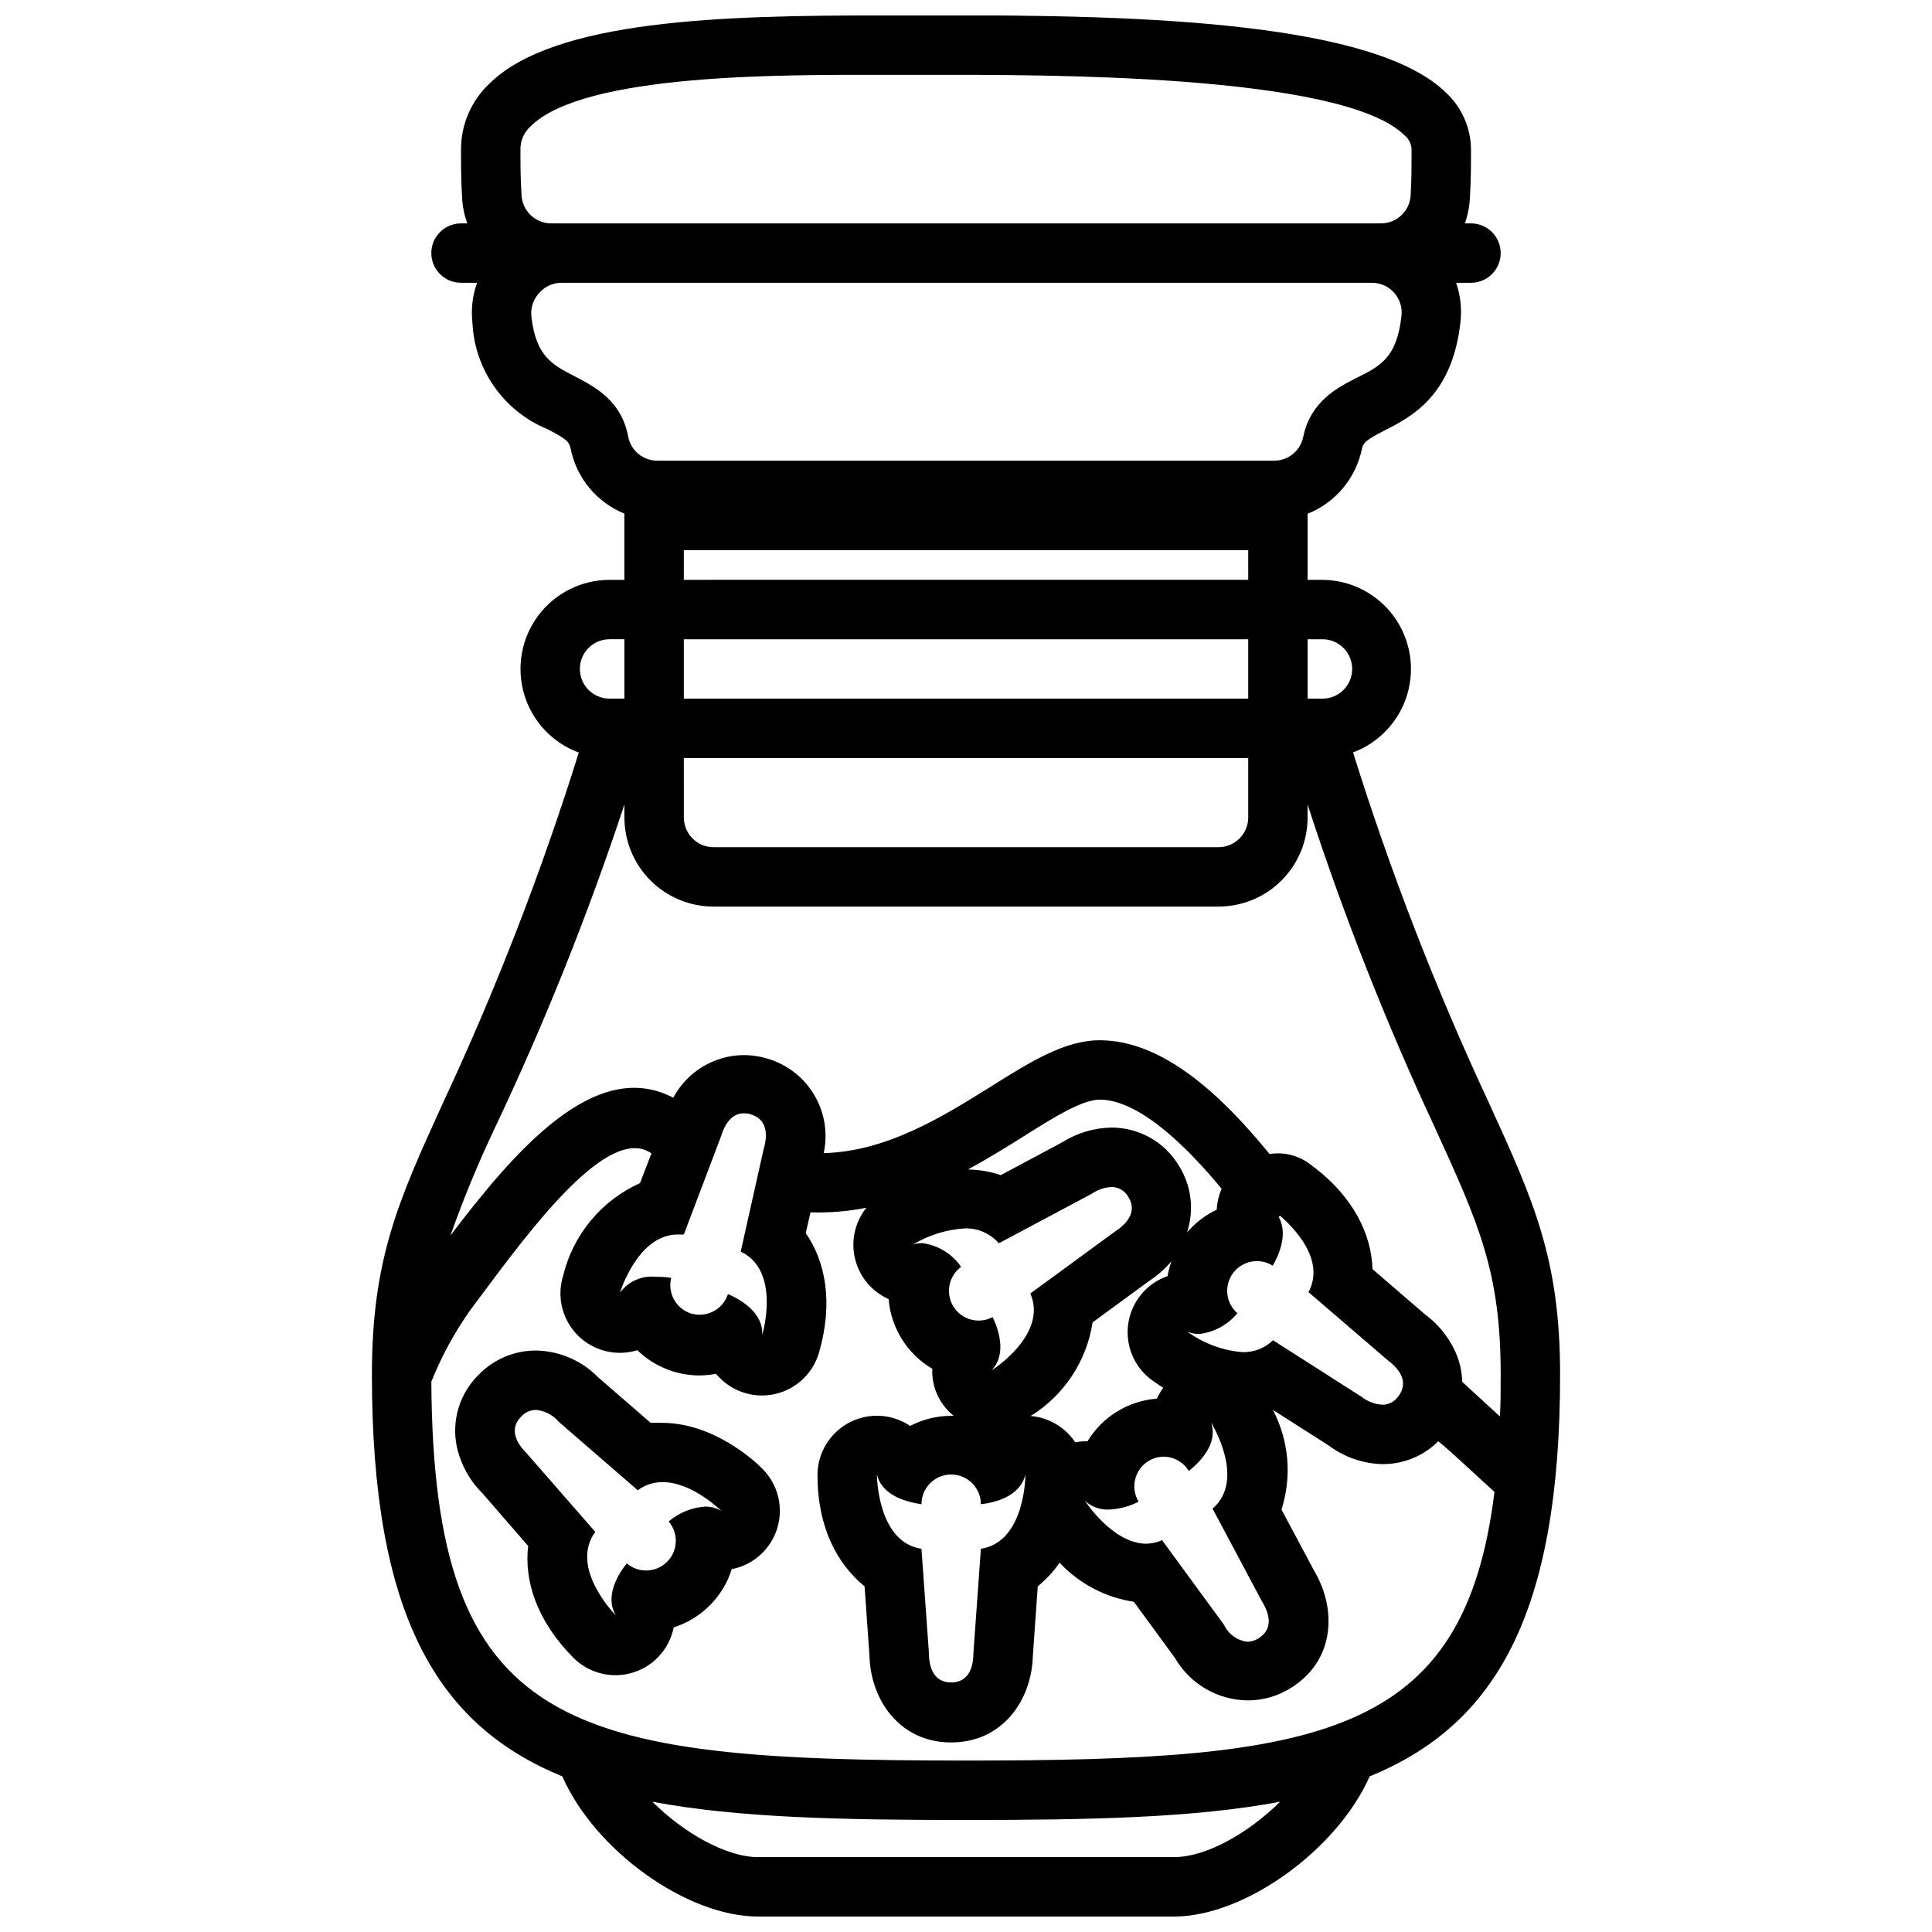 <?xml version="1.0" encoding="UTF-8"?>
<!-- Uploaded to: SVG Repo, www.svgrepo.com, Generator: SVG Repo Mixer Tools -->
<svg width="800px" height="800px" version="1.1" viewBox="144 144 512 512" xmlns="http://www.w3.org/2000/svg">
 <defs>
  <clipPath id="a">
   <path d="m242 148.09h316v503.81h-316z"/>
  </clipPath>
 </defs>
 <g clip-path="url(#a)">
  <path d="m538.59 436.29c-14.066-30.125-26.098-61.156-36.016-92.891 6.949-2.598 12.277-8.312 14.379-15.426 2.102-7.117 0.738-14.809-3.68-20.766-4.422-5.961-11.387-9.496-18.809-9.543h-3.934v-17.516c7.348-2.93 12.738-9.344 14.367-17.082 0.355-1.812 1.219-2.519 5.984-4.961 7.164-3.66 17.988-9.172 20.152-28.734h-0.004c0.406-3.516 0.016-7.082-1.141-10.43h3.938c4.348 0 7.871-3.523 7.871-7.871 0-4.348-3.523-7.871-7.871-7.871h-1.613c0.797-2.269 1.246-4.644 1.336-7.047 0.277-4.25 0.277-8.5 0.277-12.633-0.062-5.625-2.406-10.98-6.496-14.84-18.734-18.617-79.27-20.863-136.07-20.586h-13.973c-41.094 0-86.594 1.023-103.75 18.223-4.691 4.496-7.348 10.707-7.359 17.203 0 3.938 0 8.266 0.277 12.715l-0.004-0.004c0.109 2.379 0.574 4.727 1.379 6.969h-1.652c-4.348 0-7.875 3.523-7.875 7.871 0 4.348 3.527 7.871 7.875 7.871h4.25c-1.223 3.414-1.637 7.066-1.223 10.668 0.297 6.098 2.328 11.988 5.859 16.973 3.527 4.984 8.402 8.859 14.059 11.168 4.84 2.519 5.707 3.227 6.102 5.156 1.566 7.762 6.914 14.219 14.246 17.203v17.555h-3.934c-7.449 0.004-14.461 3.523-18.914 9.496s-5.828 13.695-3.711 20.836c2.121 7.144 7.484 12.867 14.477 15.441-9.918 31.734-21.949 62.766-36.016 92.891-11.727 25.742-18.812 41.25-18.812 71.91 0 63.488 17.082 92.891 50.461 106.51 8.578 19.602 32.941 37.156 51.875 37.156h110.21c18.852 0 43.297-17.75 51.875-37.156 33.379-13.617 50.461-43.02 50.461-106.51 0-30.66-7.082-46.168-18.852-71.949zm-213.37-91.395h149.57v15.742c0 2.09-0.828 4.09-2.305 5.566-1.477 1.477-3.477 2.309-5.566 2.309h-133.82c-4.348 0-7.871-3.527-7.871-7.875zm0-15.742v-15.746h149.57v15.742zm169.25-15.742-0.004-0.004c4.348 0 7.875 3.523 7.875 7.871s-3.527 7.871-7.875 7.871h-3.934v-15.742zm-212.27-117.89c-0.277-4.133-0.277-8.07-0.277-12.004-0.008-2.316 0.984-4.527 2.715-6.062 14.133-14.051 67.148-13.621 92.578-13.621h14.09c26.805 0 108.32-0.473 124.89 16.02 1.129 0.891 1.816 2.227 1.887 3.664 0 3.938 0 7.871-0.234 12.004-0.109 4.269-3.602 7.676-7.875 7.676h-219.9c-4.273 0-7.766-3.406-7.871-7.676zm14.129 48.215c-5.984-3.07-10.273-5.312-11.492-15.742-0.289-2.273 0.43-4.559 1.965-6.258 1.465-1.734 3.602-2.754 5.867-2.797h214.87c2.246-0.012 4.391 0.934 5.894 2.602 1.504 1.672 2.223 3.902 1.977 6.137-1.219 11.098-5.59 13.344-11.809 16.414-5.195 2.637-12.281 6.258-14.25 15.742h0.004c-0.777 3.711-4.086 6.34-7.875 6.258h-163.11c-3.801 0.078-7.113-2.57-7.875-6.297-1.77-9.641-8.895-13.305-14.168-16.059zm28.891 46.051h149.57v7.871l-149.57 0.004zm-19.68 23.617h3.938v15.742h-3.938c-4.348 0-7.871-3.523-7.871-7.871s3.523-7.871 7.871-7.871zm3.938 43.809-0.004 3.422c0 6.266 2.488 12.273 6.918 16.699 4.43 4.43 10.438 6.918 16.699 6.918h133.82c6.266 0 12.27-2.488 16.699-6.918 4.43-4.426 6.918-10.434 6.918-16.699v-3.426 0.004c9.484 29.195 20.75 57.785 33.73 85.609 11.609 25.426 17.438 38.18 17.438 65.379 0 3.938 0 7.598-0.195 11.18-3.543-3.234-6.875-6.289-10-9.176-0.059-2.258-0.484-4.492-1.258-6.613-1.719-4.477-4.684-8.367-8.543-11.219l-13.973-12.043c-0.277-9.133-4.961-19.246-16.215-27.551-3.106-2.504-7.121-3.578-11.062-2.953-12.316-15.074-27.945-30.148-45.027-30.148-9.211 0-18.383 5.707-28.969 12.359-12.91 8.07-27.551 17.121-44.16 17.555 1.137-5.262 0.25-10.754-2.488-15.387-2.734-4.633-7.117-8.066-12.273-9.609-2.129-0.656-4.344-0.988-6.574-0.984-3.816 0.051-7.551 1.129-10.812 3.113-3.262 1.988-5.93 4.816-7.727 8.184-20.742-10.902-42.117 14.289-59.039 36.488 3.438-9.727 7.379-19.262 11.809-28.574 13.168-27.809 24.617-56.398 34.281-85.609zm119.46 169.01c-2.668-4.004-7.016-6.57-11.809-6.969 8.844-5.457 14.844-14.523 16.414-24.797l14.879-10.902h-0.004c2.258-1.465 4.285-3.258 6.023-5.312-0.453 1.281-0.797 2.598-1.023 3.938-3.629 1.258-6.676 3.805-8.559 7.152-1.887 3.352-2.481 7.273-1.672 11.031 0.809 3.758 2.965 7.09 6.059 9.367 0.512 0.355 1.574 1.141 3.031 2.047-0.664 0.895-1.23 1.859-1.691 2.875-7.59 0.582-14.434 4.785-18.383 11.293h-0.707c-0.859 0.023-1.715 0.117-2.559 0.277zm-24.996 28.223-1.969 27.551c0 4.328-1.574 7.871-5.902 7.871s-5.902-3.543-5.902-7.871l-1.969-27.551c-11.809-1.77-11.809-19.68-11.809-19.68 1.457 5.863 8.383 7.359 11.809 7.871 0-4.348 3.523-7.875 7.871-7.875s7.871 3.527 7.871 7.875c3.426-0.395 10.352-1.891 11.809-7.871 0 0.156 0 17.867-11.809 19.68zm-15.508-81.004c-0.855-0.004-1.703 0.129-2.519 0.395 4.156-2.512 8.855-3.984 13.699-4.293 3.469-0.129 6.812 1.32 9.09 3.938l24.52-13.066h0.004c1.566-1.094 3.406-1.734 5.312-1.852 1.867-0.004 3.586 1.008 4.488 2.637 2.281 3.66 0 6.887-3.543 9.172l-22.434 16.414c4.762 10.941-10.273 20.387-10.273 20.387 4.172-4.367 1.77-11.02 0.277-14.129h-0.004c-3.644 1.938-8.172 0.73-10.363-2.769-2.195-3.496-1.312-8.098 2.019-10.535-2.371-3.465-6.109-5.754-10.273-6.297zm67.938-20.586c-3.766-6.25-10.535-10.059-17.832-10.035-4.644 0.082-9.18 1.445-13.105 3.934l-16.215 8.66h-0.004c-2.805-0.941-5.738-1.445-8.695-1.496 5.195-2.832 9.996-5.785 14.328-8.5 8.145-5.156 15.859-10 20.582-10 11.18 0 24.52 14.211 32.316 23.617-0.77 1.754-1.207 3.637-1.301 5.551-3.019 1.426-5.703 3.481-7.871 6.019 1.969-5.945 1.16-12.465-2.203-17.75zm-18.5 91.199v-0.004c2.742-0.121 5.426-0.836 7.871-2.086-2.223-3.676-1.086-8.461 2.559-10.742 1.254-0.777 2.699-1.188 4.172-1.184 2.695 0.055 5.172 1.48 6.574 3.781 2.715-2.164 7.871-7.086 5.902-12.832 0 0 9.406 15.035 0.395 22.828l13.066 24.52c2.281 3.66 2.832 7.519-0.828 9.801h0.004c-0.898 0.602-1.953 0.93-3.031 0.945-2.695-0.328-5.031-2.023-6.18-4.484l-16.414-22.434v-0.004c-1.375 0.613-2.863 0.938-4.367 0.945-8.895-0.195-16.098-11.414-16.098-11.414 1.711 1.625 4.016 2.477 6.375 2.359zm35.344-41.723c-5.258-0.449-10.293-2.324-14.562-5.434 0.996 0.418 2.066 0.633 3.148 0.629 3.957-0.457 7.586-2.434 10.117-5.508-3.102-2.703-3.598-7.336-1.145-10.633 2.453-3.301 7.031-4.156 10.512-1.965 1.613-2.754 4.133-8.422 1.574-12.949l0.434-0.234c3.227 2.793 12.121 11.492 7.477 20.191l21.059 18.105c3.465 2.598 5.391 5.945 2.793 9.445-0.949 1.418-2.543 2.273-4.25 2.285-2.039-0.113-3.992-0.855-5.59-2.125l-23.418-14.957c-2.176 2.109-5.117 3.246-8.148 3.148zm-155.47-19.957c-3.676-0.391-7.277 1.215-9.445 4.211 0 0 4.644-15.43 15.312-15.43h1.613l9.84-25.977c1.062-3.504 2.992-6.141 6.062-6.141 0.625 0 1.25 0.094 1.848 0.277 4.133 1.258 4.644 5.078 3.387 9.25l-6.062 27.117c10.785 5.117 5.707 22.082 5.707 22.082 0.277-6.023-5.902-9.445-9.094-10.824-1.043 3.266-4.086 5.481-7.516 5.473-0.758 0-1.516-0.105-2.242-0.316-3.988-1.25-6.305-5.398-5.277-9.445-1.363-0.215-2.75-0.309-4.133-0.277zm137.37 153.78h-110.21c-8.422 0-19.68-6.375-28.023-14.68 22.672 4.289 50.422 4.84 83.129 4.84s60.535-0.551 83.246-4.84c-8.465 8.34-19.562 14.68-28.145 14.68zm-55.105-25.586c-106.27 0-141.18-7.871-141.7-100.41 2.668-6.66 6.102-12.988 10.234-18.855l3.109-4.172c13.461-18.066 33.77-45.305 44.988-37.473l-3.031 7.871v0.004c-10.234 4.606-17.762 13.688-20.387 24.602-1.129 3.664-0.883 7.613 0.695 11.109s4.379 6.293 7.875 7.871c3.492 1.578 7.445 1.828 11.109 0.699 4.394 4.277 10.281 6.676 16.414 6.691 1.492-0.008 2.981-0.152 4.445-0.434 2.43 2.953 5.848 4.918 9.621 5.535 3.773 0.617 7.641-0.16 10.883-2.184 3.242-2.027 5.637-5.164 6.734-8.824 3.938-13.422 1.73-24.324-3.465-31.805l1.258-5.512 0.004 0.004c4.961 0.152 9.926-0.258 14.797-1.219-3.039 3.809-4.144 8.812-2.988 13.551 1.156 4.738 4.438 8.672 8.895 10.656 0.617 7.668 4.938 14.559 11.57 18.457-0.211 4.828 1.895 9.465 5.668 12.477h-0.668c-3.785 0-7.512 0.918-10.863 2.68-3.172-2.144-7.016-3.059-10.812-2.574s-7.285 2.336-9.816 5.207-3.93 6.566-3.934 10.395c0 14.012 5.312 23.617 12.477 29.48l1.301 18.422c0.277 11.492 7.871 22.945 21.648 22.945s21.371-11.414 21.648-22.945l1.301-18.422h-0.004c2.219-1.801 4.168-3.906 5.789-6.258 5.211 5.562 12.141 9.207 19.68 10.352l10.863 14.84c4.008 6.957 11.414 11.258 19.441 11.293 4.031-0.02 7.977-1.18 11.375-3.344 11.809-7.398 12.004-21.059 6.141-30.938l-8.699-16.297c2.812-8.75 1.992-18.266-2.281-26.41l14.762 9.406v0.004c4.082 3.074 9.02 4.809 14.129 4.957 5.598 0.082 10.992-2.106 14.957-6.062 4.723 3.938 9.562 8.66 14.879 13.422-7.992 65.102-46.172 71.203-140.04 71.203z"/>
 </g>
 <path d="m319.47 521.07c-1.012-0.055-2.023-0.055-3.031 0l-13.895-12.043c-4.391-4.504-10.398-7.066-16.688-7.125-5.621 0.035-10.992 2.32-14.918 6.336-5.125 4.973-7.34 12.223-5.867 19.207 1.051 4.672 3.414 8.945 6.812 12.32l12.082 13.934c-1.062 9.055 2.125 19.68 12.004 29.637v0.004c2.703 2.695 6.293 4.32 10.105 4.57 3.809 0.246 7.582-0.898 10.609-3.223s5.109-5.672 5.856-9.418c7.336-2.328 13.078-8.086 15.387-15.43 3.762-0.73 7.129-2.809 9.465-5.84 2.34-3.035 3.492-6.816 3.242-10.641s-1.883-7.422-4.598-10.125c-1.93-2.008-12.949-12.164-26.566-12.164zm11.297 22.199c-3.527 0.266-6.875 1.645-9.566 3.938 2.676 3.121 2.496 7.777-0.414 10.684-2.906 2.91-7.562 3.09-10.684 0.414-2.164 2.715-5.984 8.66-2.875 13.816 0 0-12.516-12.555-5.473-22.16l-18.223-20.859c-3.07-3.07-4.449-6.691-1.379-9.723h0.004c1.004-1.113 2.438-1.742 3.934-1.734 2.309 0.23 4.438 1.344 5.945 3.109l20.98 18.184-0.004 0.004c1.91-1.426 4.231-2.188 6.613-2.168 7.871 0 15.547 7.637 15.547 7.637-1.332-0.793-2.859-1.188-4.406-1.141z"/>
</svg>